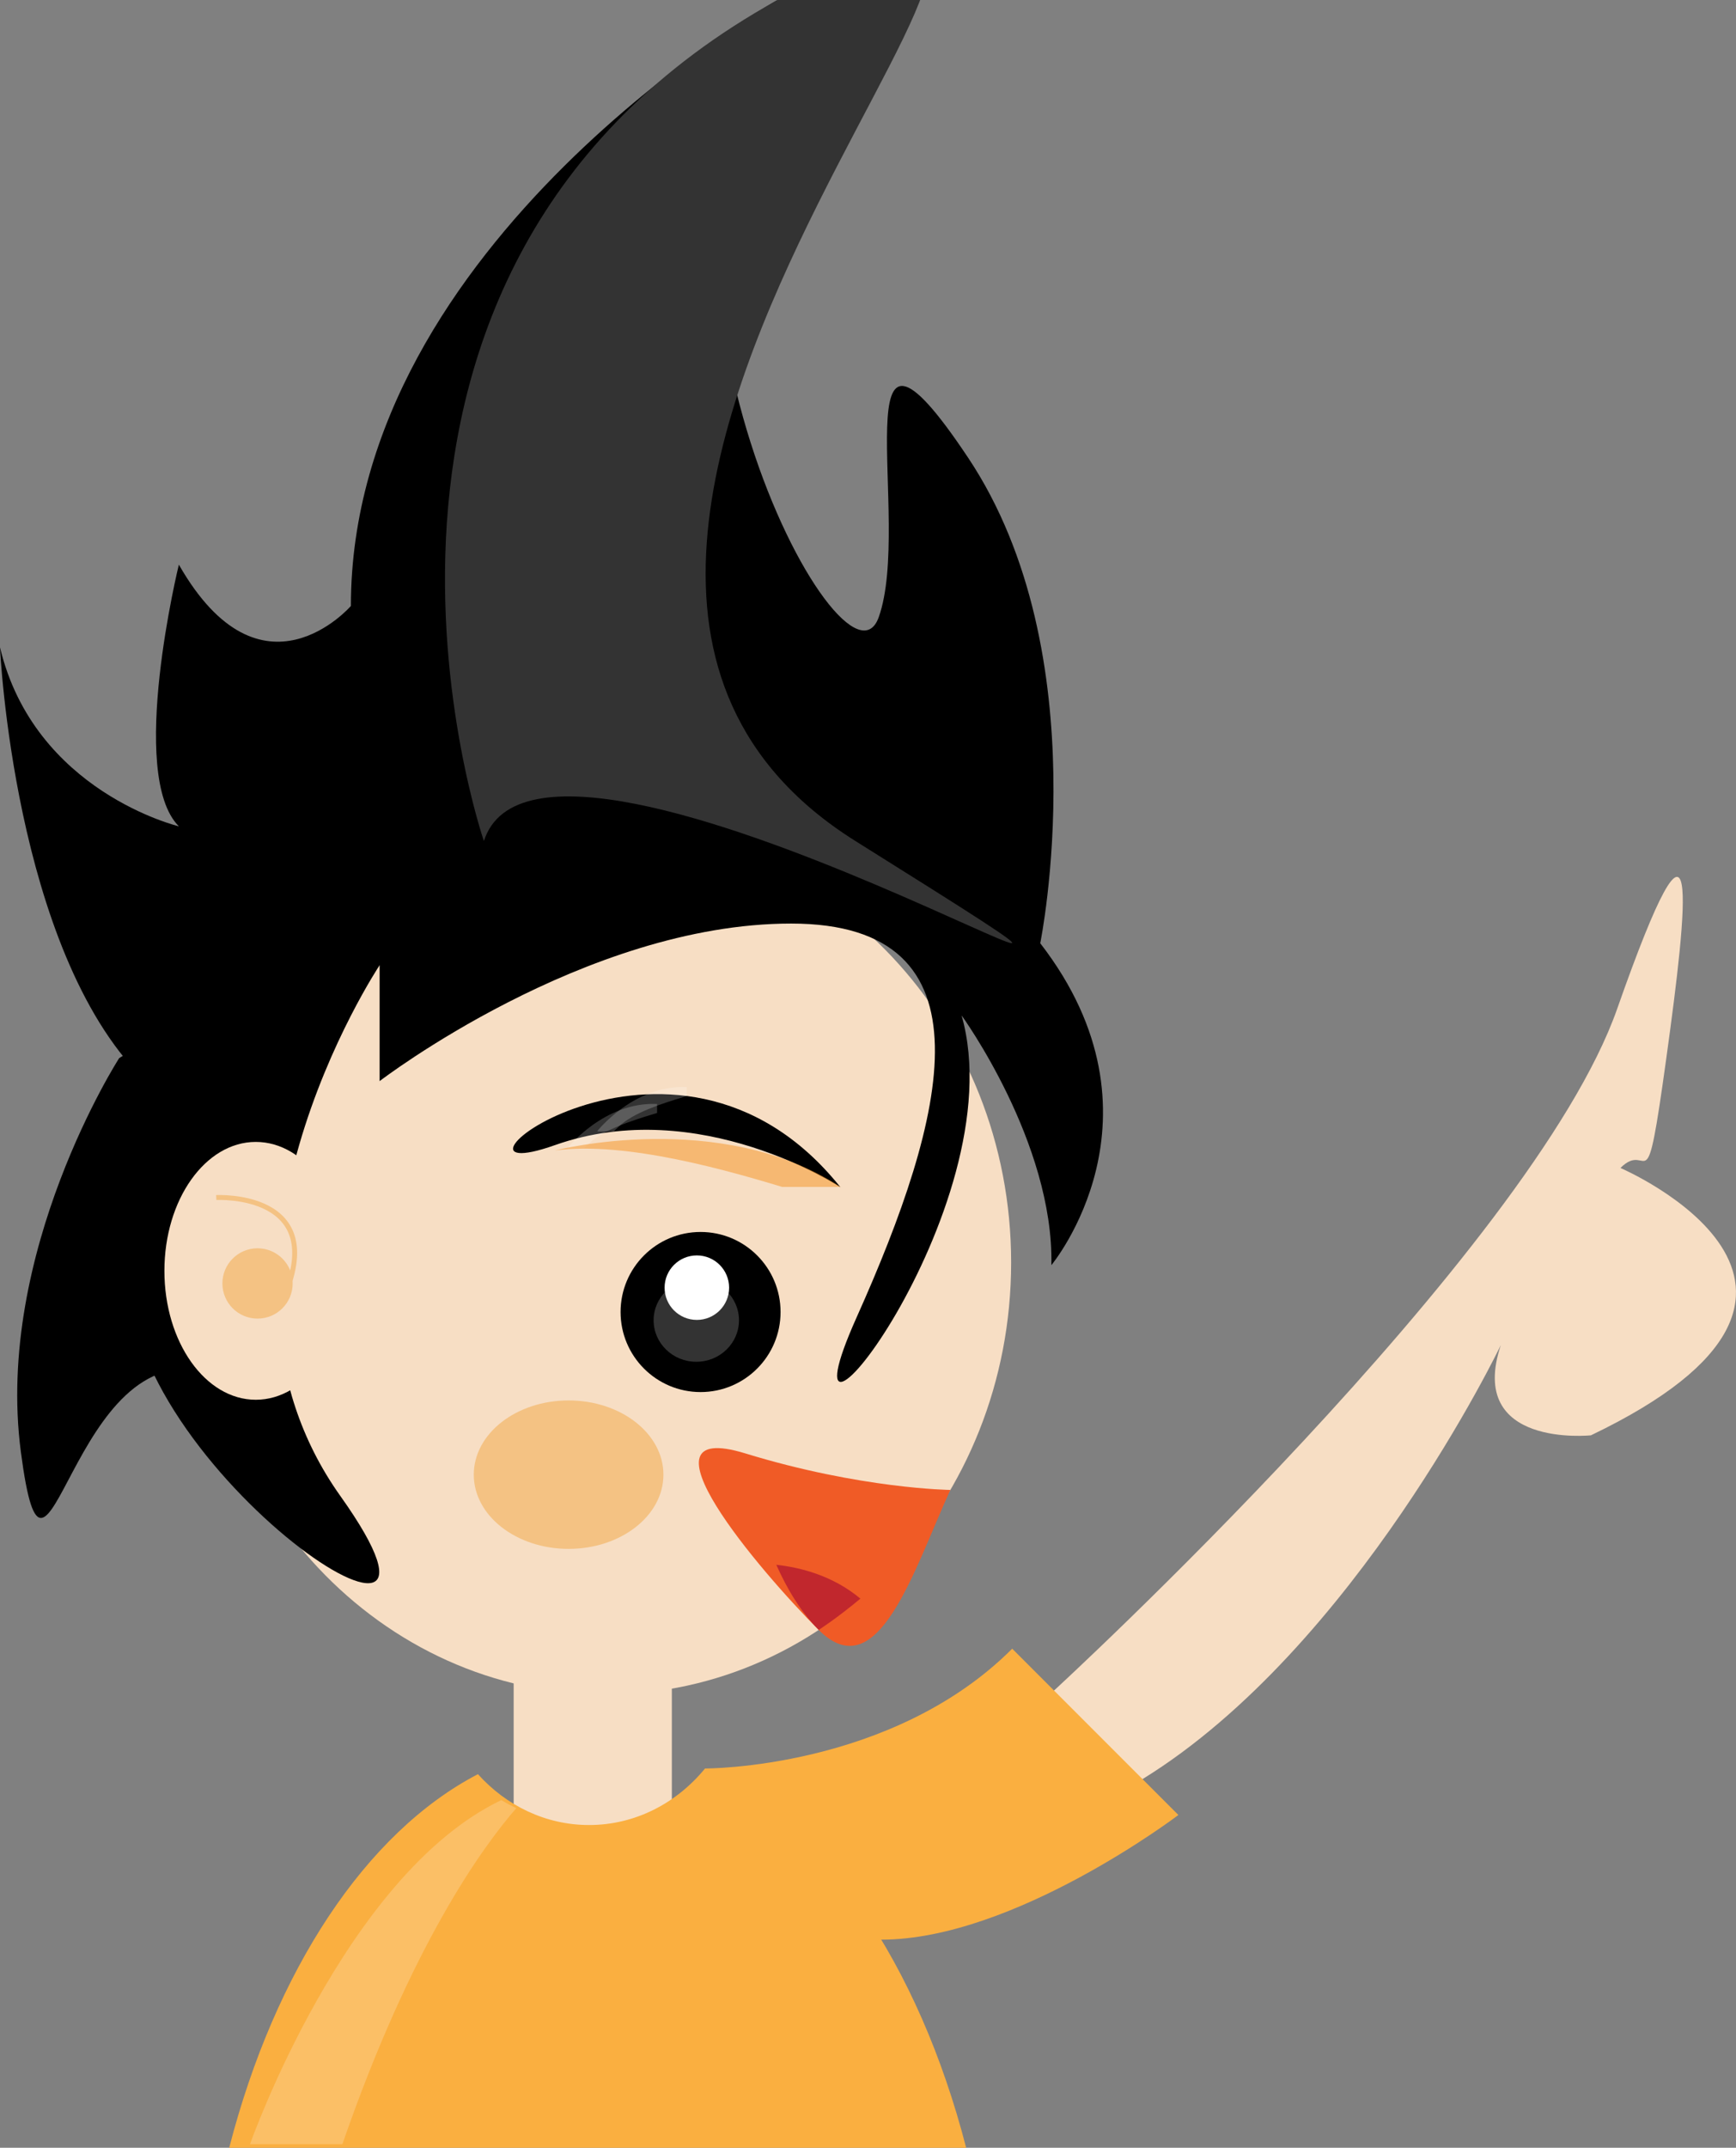 <?xml version="1.0" encoding="UTF-8"?>
<svg version="1.1" viewBox="0 0 220.67 272.81" xmlns="http://www.w3.org/2000/svg">
<rect x="0" y="0" width="220.67" height="272.81" fill="#808080" stroke="none"/>
<defs>
<clipPath id="a">
<path d="m433.81 307.92h27.085v-34.965h-27.085v34.965z"/>
</clipPath>
<clipPath id="b">
<path d="m464.82 375.09h29.033v-4.868h-29.033v4.868z"/>
</clipPath>
<clipPath id="c">
<path d="m466.07 378.66h9.131v-4.521h-9.131v4.521z"/>
</clipPath>
<clipPath id="d">
<path d="m469.09 380.38h9.131v-4.521h-9.131v4.521z"/>
</clipPath>
<clipPath id="e">
<path d="m474.85 360.88h8.681v-8.43h-8.681v8.43z"/>
</clipPath>
</defs>
<g transform="translate(-577.77 -569.26)">
<g transform="matrix(1.25 0 0 -1.25 711.75 783.99)">
<path d="m0 0s48.6 44.601 57.267 69.268 7.166 10.665 5-5.001-1.666-8.166-4.666-11.166c0 0 28.333-12.167-3-27.167 0 0-12.666-1.333-9.166 9.167 0 0-14.701-30.704-36.434-44.102 0 0-9.001 3.734-9.001 9.001" fill="#f7dec4"/>
</g>
<path d="m663.17 805.24h-20.106v-26.132h20.106v26.132z" fill="#f7dec4"/>
<g transform="matrix(1.25 0 0 -1.25 706.3 729.62)">
<path d="m0 0c0-24.242-18.478-43.894-41.273-43.894-22.794 0-41.274 19.652-41.274 43.894s18.48 43.895 41.274 43.895c22.795 0 41.273-19.653 41.273-43.895" fill="#f7dec4"/>
</g>
<g transform="matrix(1.25 0 0 -1.25 676.99 735.91)">
<path d="m0 0c0-4.491-3.64-8.135-8.134-8.135-4.492 0-8.135 3.644-8.135 8.135 0 4.492 3.643 8.133 8.135 8.133 4.494 0 8.134-3.641 8.134-8.133"/>
</g>
<g transform="matrix(1.25 0 0 -1.25 670.45 732.82)">
<path d="m0 0c0-1.809-1.469-3.275-3.28-3.275-1.813 0-3.281 1.466-3.281 3.275 0 1.813 1.468 3.279 3.281 3.279 1.811 0 3.28-1.466 3.28-3.279" fill="#fff"/>
</g>
<g transform="matrix(1.25 0 0 -1.25 67.293 1182.8)">
<g clip-path="url(#e)" opacity=".2">
<g transform="translate(483.53 356.67)">
<path d="m0 0c0-2.326-1.943-4.215-4.34-4.215-2.398 0-4.342 1.889-4.342 4.215 0 2.329 1.944 4.215 4.342 4.215 2.397 0 4.34-1.886 4.34-4.215" fill="#fff"/>
</g>
</g>
</g>
<g transform="matrix(1.25 0 0 -1.25 684.6 720.06)">
<path d="m0 0s-14.362 9.474-29.032 4.278 11.919 17.113 29.032-4.278"/>
</g>
<g transform="matrix(1.25 0 0 -1.25 67.293 1182.8)">
<g clip-path="url(#d)" opacity=".2">
<g transform="translate(469.09 375.86)">
<path d="m0 0s3.73 4.755 9.131 4.512-4.027-1.129-6.982-4.083-1.774-0.054-2.149-0.429" fill="#fff"/>
</g>
</g>
<g clip-path="url(#c)" opacity=".2">
<g transform="translate(466.07 374.14)">
<path d="m0 0s3.73 4.756 9.131 4.512-4.029-1.128-6.984-4.082-1.772-0.054-2.147-0.43" fill="#fff"/>
</g>
</g>
</g>
<g transform="matrix(1.25 0 0 -1.25 592.92 703.66)">
<path d="m0 0s-12.667-19.668-10-40.001 5 12.333 19.333 8-1.667 16 2 23c0 0-3 14.334-11.333 9.001"/>
</g>
<g transform="matrix(1.25 0 0 -1.25 662.1 756.57)">
<path d="m0 0c0-4.166-4.317-7.542-9.642-7.542-5.326 0-9.643 3.376-9.643 7.542s4.317 7.542 9.643 7.542c5.325 0 9.642-3.376 9.642-7.542" fill="#f4c283"/>
</g>
<g transform="matrix(1.25 0 0 -1.25 710 689.07)">
<path d="m0 0s6 29.334-7.333 49.334-5.596-6.408-9.093-16.205-27.787 36.131-10.293 62.721c0 0-43.383-24.492-43.383-61.578 0 0-9.096-10.496-17.494 4.199 0 0-5.233-21.356 0-26.59 0 0-14.692 3.498-18.191 18.193 0 0 1.398-30.677 14.497-43.776 0 0 8.227-4.42 8.761-8.76 0 0 7.664 17.411 15.349 20.224v-11.772s20.856 16.01 41.847 16.01 15.762-19.708 6.666-40 16.264 11.075 10.667 30.667c0 0 9.392-12.916 9.132-25.377 0 0 12.533 15.058-1.132 32.71"/>
</g>
<g transform="matrix(1.25 0 0 -1.25 67.293 1182.8)">
<g clip-path="url(#b)" opacity=".5">
<g transform="translate(464.82 373.93)">
<path d="m0 0s16.762 4.328 29.032-3.704-14.531 5.594-29.032 3.704" fill="#f69220"/>
</g>
</g>
</g>
<g transform="matrix(1.25 0 0 -1.25 639.28 676.09)">
<path d="m0 0s-19.981 57.933 29.854 85.46-41.592-54.447 7.934-85.46-31.645 19.265-37.788 0" fill="#333"/>
</g>
<g transform="matrix(1.25 0 0 -1.25 667.39 793.89)">
<path d="m0 0c-2.883-3.516-7.089-5.746-11.791-5.746-4.439 0-8.443 1.987-11.303 5.168-11.393-5.92-20.636-19.922-25.295-37.968h74.944c-4.828 18.701-14.588 33.024-26.555 38.546" fill="#faaf40"/>
</g>
<g transform="matrix(1.25 0 0 -1.25 67.293 1182.8)">
<g clip-path="url(#a)" opacity=".2">
<g transform="translate(460.89 307.1)">
<path d="m0 0c-0.524 0.242-1.036 0.513-1.529 0.813-15.904-7.584-25.556-34.964-25.556-34.964h9.393c6.998 20.218 14.239 30.189 17.692 34.151" fill="#fff"/>
</g>
</g>
</g>
<g transform="matrix(1.25 0 0 -1.25 698.57 758.51)">
<path d="m0 0s-9.095 0.106-20.854 3.714 1.427-11.897 7.471-17.941 9.695 6.186 13.383 14.227" fill="#f05b26"/>
</g>
<g transform="matrix(1.25 0 0 -1.25 676.45 768.02)">
<path d="m0 0c1.073-2.413 2.479-4.783 4.311-6.615 0 0 1.849 1.179 4.239 3.178-2.791 2.332-6.071 3.169-8.55 3.437" fill="#c1272d"/>
</g>
<g transform="matrix(1.25 0 0 -1.25 626.02 691.87)">
<path d="m0 0s-20.487-30.763-3.987-53.929-24.167 4.167-21.333 24 5.056 30.396 25.32 29.929"/>
</g>
<g transform="matrix(1.25 0 0 -1.25 621.9 730.68)">
<path d="m0 0c0-7.235-4.161-13.101-9.293-13.101s-9.292 5.866-9.292 13.101c0 7.234 4.16 13.1 9.292 13.1s9.293-5.866 9.293-13.1" fill="#f7dec4"/>
</g>
<g transform="matrix(1.25 0 0 -1.25 605.26 721.37)">
<path d="m0 0s11.758 0.629 6.718-10.496" fill="none" stroke="#f4c283" stroke-width=".5"/>
</g>
<g transform="matrix(1.25 0 0 -1.25 606.04 732.28)">
<path d="m0 0c0-1.976 1.6-3.574 3.573-3.574 1.975 0 3.573 1.598 3.573 3.574 0 1.973-1.598 3.572-3.573 3.572-1.973 0-3.573-1.599-3.573-3.572" fill="#f4c283"/>
</g>
<g transform="matrix(1.25 0 0 -1.25 667.39 793.89)">
<path d="m0 0s18.969-0.097 31.237 12.172l16.899-16.899s-16.686-12.668-30.218-12.668-17.918 8.536-17.918 17.395" fill="#faaf40"/>
</g>
</g>
</svg>
